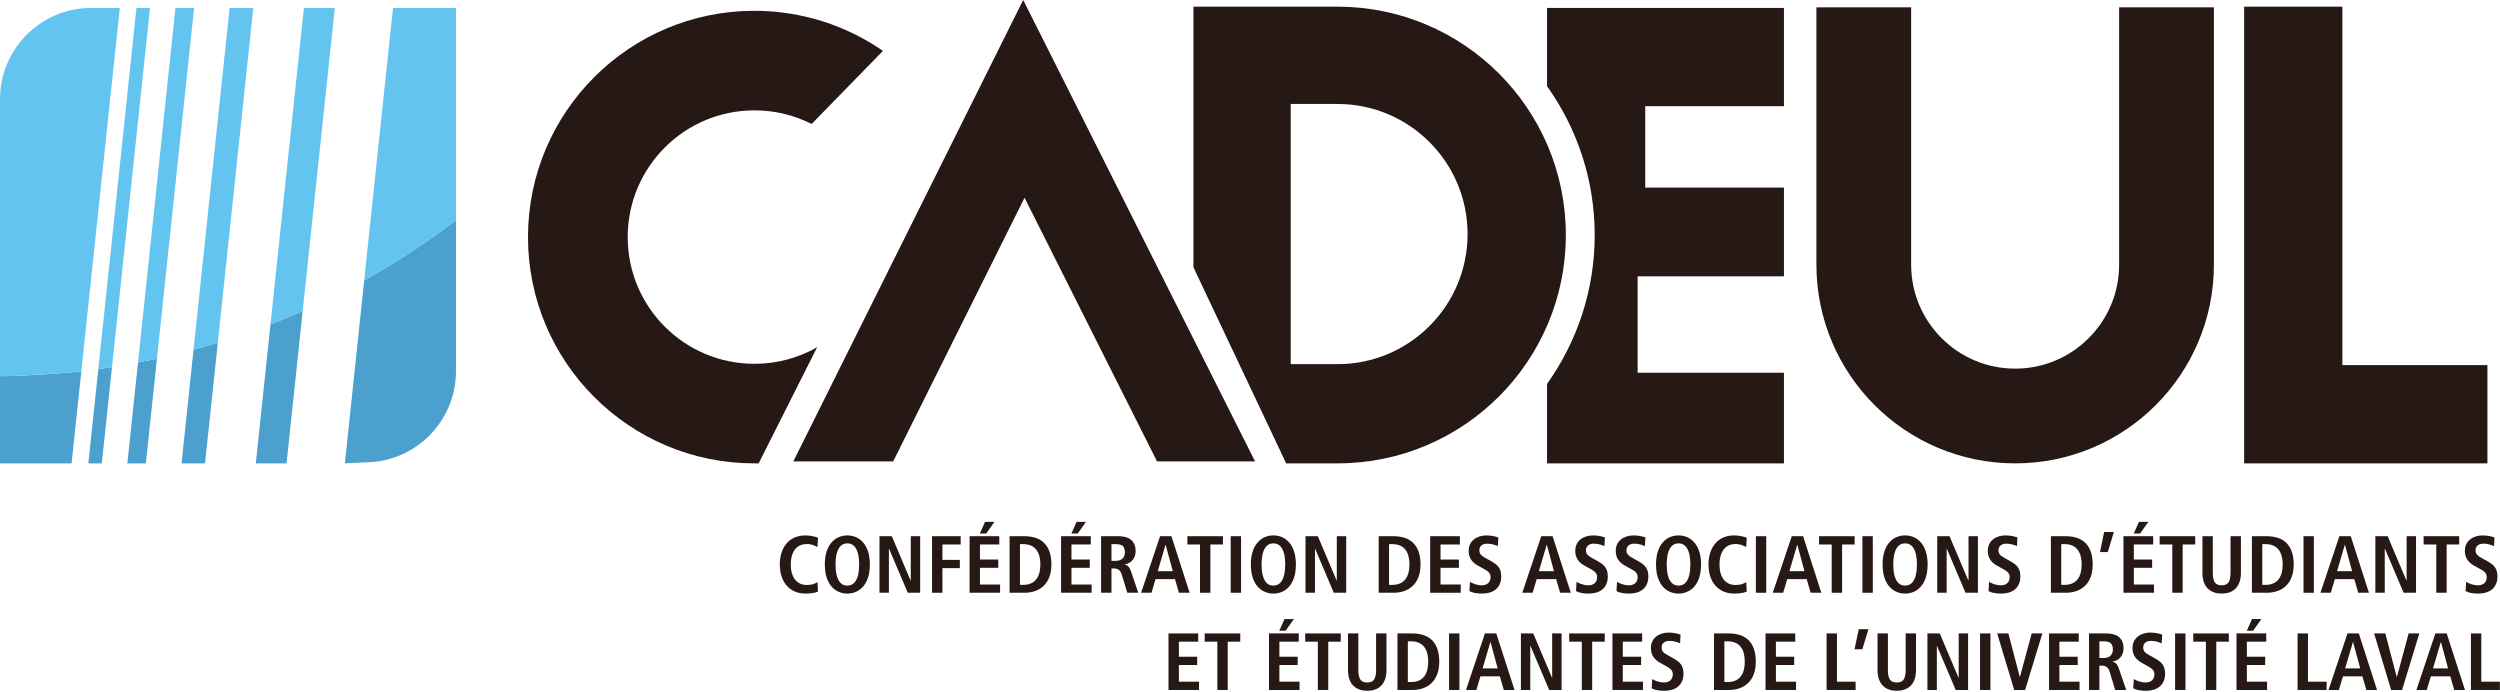 <?xml version="1.0" encoding="UTF-8"?>
<svg xmlns="http://www.w3.org/2000/svg" xmlns:xlink="http://www.w3.org/1999/xlink" width="401pt" height="111pt" viewBox="0 0 401 111" version="1.1">
<g id="surface1">
<path style=" stroke:none;fill-rule:nonzero;fill:rgb(14.902%,9.412%,7.843%);fill-opacity:1;" d="M 286.145 17.039 L 286.145 1.273 L 248.145 1.273 L 248.145 13.82 C 252.949 20.562 255.789 28.805 255.789 37.695 C 255.789 46.594 252.949 54.832 248.145 61.578 L 248.145 74.324 L 286.145 74.324 L 286.145 59.785 L 262.676 59.785 L 262.676 44.328 L 286.145 44.328 L 286.145 30.094 L 263.898 30.094 L 263.898 17.039 L 286.145 17.039 "/>
<path style=" stroke:none;fill-rule:nonzero;fill:rgb(14.902%,9.412%,7.843%);fill-opacity:1;" d="M 375.719 58.562 L 375.719 1.07 L 359.957 1.07 L 359.957 74.324 L 398.984 74.324 L 398.984 58.562 L 375.719 58.562 "/>
<path style=" stroke:none;fill-rule:nonzero;fill:rgb(14.902%,9.412%,7.843%);fill-opacity:1;" d="M 164.121 -0.004 L 127.25 74.012 L 143.266 74.012 L 164.336 31.715 L 185.59 74.012 L 201.312 74.012 L 164.121 -0.004 "/>
<path style=" stroke:none;fill-rule:nonzero;fill:rgb(14.902%,9.412%,7.843%);fill-opacity:1;" d="M 131.211 94.883 C 130.875 95.066 130.066 95.211 129.25 95.211 C 126.496 95.211 125.078 93.195 125.078 90.547 C 125.078 87.895 126.496 85.879 129.195 85.879 C 130.117 85.879 130.875 86.125 131.211 86.254 L 131.121 87.75 C 130.785 87.582 130.25 87.258 129.402 87.258 C 128.027 87.258 126.844 88.191 126.844 90.547 C 126.844 92.895 128.027 93.832 129.402 93.832 C 130.207 93.832 130.742 93.637 131.121 93.363 L 131.211 94.883 "/>
<path style=" stroke:none;fill-rule:nonzero;fill:rgb(14.902%,9.412%,7.843%);fill-opacity:1;" d="M 135.914 93.934 C 136.965 93.934 137.812 93.039 137.812 90.547 C 137.812 88.051 136.965 87.152 135.914 87.152 C 134.863 87.152 134.016 88.051 134.016 90.547 C 134.016 93.039 134.863 93.934 135.914 93.934 Z M 135.914 85.879 C 137.797 85.879 139.527 87.281 139.527 90.547 C 139.527 93.809 137.797 95.211 135.914 95.211 C 134.027 95.211 132.301 93.809 132.301 90.547 C 132.301 87.281 134.027 85.879 135.914 85.879 "/>
<path style=" stroke:none;fill-rule:nonzero;fill:rgb(14.902%,9.412%,7.843%);fill-opacity:1;" d="M 141.07 86.008 L 143.051 86.008 L 146.059 93.129 L 146.086 93.129 L 146.086 86.008 L 147.594 86.008 L 147.594 95.078 L 145.605 95.078 L 142.605 88.012 L 142.578 88.012 L 142.578 95.078 L 141.07 95.078 L 141.07 86.008 "/>
<path style=" stroke:none;fill-rule:nonzero;fill:rgb(14.902%,9.412%,7.843%);fill-opacity:1;" d="M 149.5 86.008 L 154.09 86.008 L 154.09 87.336 L 151.168 87.336 L 151.168 89.805 L 153.957 89.805 L 153.957 91.129 L 151.168 91.129 L 151.168 95.078 L 149.5 95.078 L 149.5 86.008 "/>
<path style=" stroke:none;fill-rule:nonzero;fill:rgb(14.902%,9.412%,7.843%);fill-opacity:1;" d="M 158 83.711 L 159.508 83.711 L 158.184 85.582 L 157.168 85.582 Z M 155.52 86.008 L 160.285 86.008 L 160.285 87.336 L 157.184 87.336 L 157.184 89.75 L 160.121 89.75 L 160.121 91.078 L 157.184 91.078 L 157.184 93.754 L 160.418 93.754 L 160.418 95.078 L 155.52 95.078 L 155.52 86.008 "/>
<path style=" stroke:none;fill-rule:nonzero;fill:rgb(14.902%,9.412%,7.843%);fill-opacity:1;" d="M 163.598 93.809 L 164.156 93.809 C 166.027 93.809 166.875 92.531 166.875 90.547 C 166.875 88.555 166.027 87.281 164.156 87.281 L 163.598 87.281 Z M 161.934 86.008 L 164.301 86.008 C 167.133 86.008 168.645 87.539 168.645 90.547 C 168.645 93.598 166.82 95.078 164.301 95.078 L 161.934 95.078 L 161.934 86.008 "/>
<path style=" stroke:none;fill-rule:nonzero;fill:rgb(14.902%,9.412%,7.843%);fill-opacity:1;" d="M 172.68 83.711 L 174.184 83.711 L 172.863 85.582 L 171.852 85.582 Z M 170.199 86.008 L 174.965 86.008 L 174.965 87.336 L 171.863 87.336 L 171.863 89.75 L 174.801 89.75 L 174.801 91.078 L 171.863 91.078 L 171.863 93.754 L 175.098 93.754 L 175.098 95.078 L 170.199 95.078 L 170.199 86.008 "/>
<path style=" stroke:none;fill-rule:nonzero;fill:rgb(14.902%,9.412%,7.843%);fill-opacity:1;" d="M 178.957 89.961 C 179.84 89.961 180.434 89.508 180.434 88.582 C 180.434 87.539 179.891 87.281 178.957 87.281 L 178.281 87.281 L 178.281 89.961 Z M 176.617 86.008 L 179.449 86.008 C 181.062 86.008 182.156 86.734 182.156 88.402 C 182.156 89.582 181.41 90.375 180.398 90.531 L 180.398 90.57 C 180.738 90.621 181.113 90.777 181.398 91.621 L 182.582 95.078 L 180.816 95.078 L 179.918 92.129 C 179.695 91.41 179.266 91.18 178.656 91.18 L 178.281 91.18 L 178.281 95.078 L 176.617 95.078 L 176.617 86.008 "/>
<path style=" stroke:none;fill-rule:nonzero;fill:rgb(14.902%,9.412%,7.843%);fill-opacity:1;" d="M 188.117 91.621 L 186.973 87.387 L 186.945 87.387 L 185.699 91.621 Z M 188.465 92.895 L 185.348 92.895 L 184.699 95.078 L 183.035 95.078 L 186.074 86.008 L 187.895 86.008 L 190.816 95.078 L 189.102 95.078 L 188.465 92.895 "/>
<path style=" stroke:none;fill-rule:nonzero;fill:rgb(14.902%,9.412%,7.843%);fill-opacity:1;" d="M 192.48 87.336 L 190.457 87.336 L 190.457 86.008 L 196.16 86.008 L 196.16 87.336 L 194.145 87.336 L 194.145 95.078 L 192.48 95.078 L 192.48 87.336 "/>
<path style=" stroke:none;fill-rule:nonzero;fill:rgb(14.902%,9.412%,7.843%);fill-opacity:1;" d="M 197.402 86.008 L 199.066 86.008 L 199.066 95.078 L 197.402 95.078 L 197.402 86.008 "/>
<path style=" stroke:none;fill-rule:nonzero;fill:rgb(14.902%,9.412%,7.843%);fill-opacity:1;" d="M 204.254 93.934 C 205.305 93.934 206.152 93.039 206.152 90.547 C 206.152 88.051 205.305 87.152 204.254 87.152 C 203.199 87.152 202.355 88.051 202.355 90.547 C 202.355 93.039 203.199 93.934 204.254 93.934 Z M 204.254 85.879 C 206.137 85.879 207.863 87.281 207.863 90.547 C 207.863 93.809 206.137 95.211 204.254 95.211 C 202.367 95.211 200.637 93.809 200.637 90.547 C 200.637 87.281 202.367 85.879 204.254 85.879 "/>
<path style=" stroke:none;fill-rule:nonzero;fill:rgb(14.902%,9.412%,7.843%);fill-opacity:1;" d="M 209.406 86.008 L 211.383 86.008 L 214.398 93.129 L 214.422 93.129 L 214.422 86.008 L 215.934 86.008 L 215.934 95.078 L 213.941 95.078 L 210.941 88.012 L 210.918 88.012 L 210.918 95.078 L 209.406 95.078 L 209.406 86.008 "/>
<path style=" stroke:none;fill-rule:nonzero;fill:rgb(14.902%,9.412%,7.843%);fill-opacity:1;" d="M 222.805 93.809 L 223.359 93.809 C 225.234 93.809 226.078 92.531 226.078 90.547 C 226.078 88.555 225.234 87.281 223.359 87.281 L 222.805 87.281 Z M 221.141 86.008 L 223.504 86.008 C 226.336 86.008 227.852 87.539 227.852 90.547 C 227.852 93.598 226.023 95.078 223.504 95.078 L 221.141 95.078 L 221.141 86.008 "/>
<path style=" stroke:none;fill-rule:nonzero;fill:rgb(14.902%,9.412%,7.843%);fill-opacity:1;" d="M 229.402 86.008 L 234.168 86.008 L 234.168 87.336 L 231.062 87.336 L 231.062 89.75 L 234.004 89.75 L 234.004 91.078 L 231.062 91.078 L 231.062 93.754 L 234.301 93.754 L 234.301 95.078 L 229.402 95.078 L 229.402 86.008 "/>
<path style=" stroke:none;fill-rule:nonzero;fill:rgb(14.902%,9.412%,7.843%);fill-opacity:1;" d="M 235.781 93.324 C 236.105 93.531 236.82 93.883 237.707 93.883 C 238.434 93.883 239.086 93.48 239.086 92.57 C 239.086 91.922 238.707 91.633 237.902 91.195 L 237.059 90.73 C 236.16 90.234 235.574 89.52 235.574 88.352 C 235.574 86.723 236.914 85.879 238.434 85.879 C 239.395 85.879 240.066 86.125 240.332 86.203 L 240.254 87.594 C 239.848 87.438 239.316 87.203 238.551 87.203 C 237.719 87.203 237.289 87.648 237.289 88.27 C 237.289 88.945 237.746 89.203 238.25 89.492 L 239.227 90.039 C 240.289 90.633 240.797 91.207 240.797 92.48 C 240.797 94.324 239.484 95.211 237.754 95.211 C 236.848 95.211 236.145 95.078 235.691 94.805 L 235.781 93.324 "/>
<path style=" stroke:none;fill-rule:nonzero;fill:rgb(14.902%,9.412%,7.843%);fill-opacity:1;" d="M 249.254 91.621 L 248.113 87.387 L 248.09 87.387 L 246.836 91.621 Z M 249.605 92.895 L 246.488 92.895 L 245.836 95.078 L 244.176 95.078 L 247.215 86.008 L 249.035 86.008 L 251.957 95.078 L 250.246 95.078 L 249.605 92.895 "/>
<path style=" stroke:none;fill-rule:nonzero;fill:rgb(14.902%,9.412%,7.843%);fill-opacity:1;" d="M 252.879 93.324 C 253.203 93.531 253.918 93.883 254.805 93.883 C 255.527 93.883 256.18 93.48 256.18 92.57 C 256.18 91.922 255.801 91.633 255 91.195 L 254.152 90.73 C 253.258 90.234 252.672 89.52 252.672 88.352 C 252.672 86.723 254.012 85.879 255.527 85.879 C 256.492 85.879 257.168 86.125 257.426 86.203 L 257.348 87.594 C 256.945 87.438 256.418 87.203 255.648 87.203 C 254.816 87.203 254.387 87.648 254.387 88.27 C 254.387 88.945 254.84 89.203 255.348 89.492 L 256.324 90.039 C 257.387 90.633 257.891 91.207 257.891 92.48 C 257.891 94.324 256.586 95.211 254.855 95.211 C 253.945 95.211 253.242 95.078 252.789 94.805 L 252.879 93.324 "/>
<path style=" stroke:none;fill-rule:nonzero;fill:rgb(14.902%,9.412%,7.843%);fill-opacity:1;" d="M 259.375 93.324 C 259.699 93.531 260.414 93.883 261.301 93.883 C 262.027 93.883 262.676 93.48 262.676 92.57 C 262.676 91.922 262.297 91.633 261.492 91.195 L 260.648 90.73 C 259.754 90.234 259.164 89.52 259.164 88.352 C 259.164 86.723 260.508 85.879 262.027 85.879 C 262.992 85.879 263.664 86.125 263.926 86.203 L 263.844 87.594 C 263.441 87.438 262.91 87.203 262.145 87.203 C 261.312 87.203 260.883 87.648 260.883 88.27 C 260.883 88.945 261.34 89.203 261.848 89.492 L 262.82 90.039 C 263.883 90.633 264.395 91.207 264.395 92.48 C 264.395 94.324 263.078 95.211 261.348 95.211 C 260.441 95.211 259.738 95.078 259.281 94.805 L 259.375 93.324 "/>
<path style=" stroke:none;fill-rule:nonzero;fill:rgb(14.902%,9.412%,7.843%);fill-opacity:1;" d="M 269.238 93.934 C 270.293 93.934 271.133 93.039 271.133 90.547 C 271.133 88.051 270.293 87.152 269.238 87.152 C 268.184 87.152 267.34 88.051 267.34 90.547 C 267.34 93.039 268.184 93.934 269.238 93.934 Z M 269.238 85.879 C 271.121 85.879 272.852 87.281 272.852 90.547 C 272.852 93.809 271.121 95.211 269.238 95.211 C 267.352 95.211 265.625 93.809 265.625 90.547 C 265.625 87.281 267.352 85.879 269.238 85.879 "/>
<path style=" stroke:none;fill-rule:nonzero;fill:rgb(14.902%,9.412%,7.843%);fill-opacity:1;" d="M 280.18 94.883 C 279.84 95.066 279.035 95.211 278.215 95.211 C 275.461 95.211 274.043 93.195 274.043 90.547 C 274.043 87.895 275.461 85.879 278.16 85.879 C 279.086 85.879 279.84 86.125 280.18 86.254 L 280.09 87.75 C 279.746 87.582 279.211 87.258 278.371 87.258 C 276.992 87.258 275.809 88.191 275.809 90.547 C 275.809 92.895 276.992 93.832 278.371 93.832 C 279.176 93.832 279.707 93.637 280.09 93.363 L 280.18 94.883 "/>
<path style=" stroke:none;fill-rule:nonzero;fill:rgb(14.902%,9.412%,7.843%);fill-opacity:1;" d="M 281.645 86.008 L 283.305 86.008 L 283.305 95.078 L 281.645 95.078 L 281.645 86.008 "/>
<path style=" stroke:none;fill-rule:nonzero;fill:rgb(14.902%,9.412%,7.843%);fill-opacity:1;" d="M 289.438 91.621 L 288.293 87.387 L 288.27 87.387 L 287.02 91.621 Z M 289.793 92.895 L 286.672 92.895 L 286.02 95.078 L 284.355 95.078 L 287.398 86.008 L 289.219 86.008 L 292.141 95.078 L 290.43 95.078 L 289.793 92.895 "/>
<path style=" stroke:none;fill-rule:nonzero;fill:rgb(14.902%,9.412%,7.843%);fill-opacity:1;" d="M 293.805 87.336 L 291.777 87.336 L 291.777 86.008 L 297.484 86.008 L 297.484 87.336 L 295.469 87.336 L 295.469 95.078 L 293.805 95.078 L 293.805 87.336 "/>
<path style=" stroke:none;fill-rule:nonzero;fill:rgb(14.902%,9.412%,7.843%);fill-opacity:1;" d="M 298.73 86.008 L 300.395 86.008 L 300.395 95.078 L 298.73 95.078 L 298.73 86.008 "/>
<path style=" stroke:none;fill-rule:nonzero;fill:rgb(14.902%,9.412%,7.843%);fill-opacity:1;" d="M 305.578 93.934 C 306.633 93.934 307.477 93.039 307.477 90.547 C 307.477 88.051 306.633 87.152 305.578 87.152 C 304.523 87.152 303.68 88.051 303.68 90.547 C 303.68 93.039 304.523 93.934 305.578 93.934 Z M 305.578 85.879 C 307.465 85.879 309.191 87.281 309.191 90.547 C 309.191 93.809 307.465 95.211 305.578 95.211 C 303.691 95.211 301.965 93.809 301.965 90.547 C 301.965 87.281 303.691 85.879 305.578 85.879 "/>
<path style=" stroke:none;fill-rule:nonzero;fill:rgb(14.902%,9.412%,7.843%);fill-opacity:1;" d="M 310.734 86.008 L 312.707 86.008 L 315.727 93.129 L 315.75 93.129 L 315.75 86.008 L 317.258 86.008 L 317.258 95.078 L 315.27 95.078 L 312.266 88.012 L 312.242 88.012 L 312.242 95.078 L 310.734 95.078 L 310.734 86.008 "/>
<path style=" stroke:none;fill-rule:nonzero;fill:rgb(14.902%,9.412%,7.843%);fill-opacity:1;" d="M 319.047 93.324 C 319.375 93.531 320.09 93.883 320.973 93.883 C 321.699 93.883 322.352 93.48 322.352 92.57 C 322.352 91.922 321.973 91.633 321.164 91.195 L 320.324 90.73 C 319.426 90.234 318.84 89.52 318.84 88.352 C 318.84 86.723 320.18 85.879 321.699 85.879 C 322.66 85.879 323.336 86.125 323.598 86.203 L 323.52 87.594 C 323.117 87.438 322.582 87.203 321.816 87.203 C 320.984 87.203 320.559 87.648 320.559 88.27 C 320.559 88.945 321.012 89.203 321.516 89.492 L 322.492 90.039 C 323.559 90.633 324.066 91.207 324.066 92.48 C 324.066 94.324 322.75 95.211 321.023 95.211 C 320.113 95.211 319.414 95.078 318.957 94.805 L 319.047 93.324 "/>
<path style=" stroke:none;fill-rule:nonzero;fill:rgb(14.902%,9.412%,7.843%);fill-opacity:1;" d="M 330.625 93.809 L 331.184 93.809 C 333.055 93.809 333.898 92.531 333.898 90.547 C 333.898 88.555 333.055 87.281 331.184 87.281 L 330.625 87.281 Z M 328.961 86.008 L 331.324 86.008 C 334.16 86.008 335.668 87.539 335.668 90.547 C 335.668 93.598 333.848 95.078 331.324 95.078 L 328.961 95.078 L 328.961 86.008 "/>
<path style=" stroke:none;fill-rule:nonzero;fill:rgb(14.902%,9.412%,7.843%);fill-opacity:1;" d="M 339.066 85.332 L 338.086 88.555 L 336.836 88.555 L 337.508 85.332 L 339.066 85.332 "/>
<path style=" stroke:none;fill-rule:nonzero;fill:rgb(14.902%,9.412%,7.843%);fill-opacity:1;" d="M 343.086 83.711 L 344.59 83.711 L 343.266 85.582 L 342.25 85.582 Z M 340.602 86.008 L 345.371 86.008 L 345.371 87.336 L 342.266 87.336 L 342.266 89.75 L 345.203 89.75 L 345.203 91.078 L 342.266 91.078 L 342.266 93.754 L 345.5 93.754 L 345.5 95.078 L 340.602 95.078 L 340.602 86.008 "/>
<path style=" stroke:none;fill-rule:nonzero;fill:rgb(14.902%,9.412%,7.843%);fill-opacity:1;" d="M 348.434 87.336 L 346.41 87.336 L 346.41 86.008 L 352.113 86.008 L 352.113 87.336 L 350.098 87.336 L 350.098 95.078 L 348.434 95.078 L 348.434 87.336 "/>
<path style=" stroke:none;fill-rule:nonzero;fill:rgb(14.902%,9.412%,7.843%);fill-opacity:1;" d="M 354.934 86.008 L 354.934 91.883 C 354.934 93.391 355.387 93.883 356.359 93.883 C 357.312 93.883 357.777 93.391 357.777 91.883 L 357.777 86.008 L 359.445 86.008 L 359.445 91.883 C 359.445 94.273 358.066 95.211 356.359 95.211 C 354.645 95.211 353.27 94.273 353.27 91.883 L 353.27 86.008 L 354.934 86.008 "/>
<path style=" stroke:none;fill-rule:nonzero;fill:rgb(14.902%,9.412%,7.843%);fill-opacity:1;" d="M 362.871 93.809 L 363.426 93.809 C 365.301 93.809 366.145 92.531 366.145 90.547 C 366.145 88.555 365.301 87.281 363.426 87.281 L 362.871 87.281 Z M 361.207 86.008 L 363.574 86.008 C 366.402 86.008 367.914 87.539 367.914 90.547 C 367.914 93.598 366.094 95.078 363.574 95.078 L 361.207 95.078 L 361.207 86.008 "/>
<path style=" stroke:none;fill-rule:nonzero;fill:rgb(14.902%,9.412%,7.843%);fill-opacity:1;" d="M 369.484 86.008 L 371.145 86.008 L 371.145 95.078 L 369.484 95.078 L 369.484 86.008 "/>
<path style=" stroke:none;fill-rule:nonzero;fill:rgb(14.902%,9.412%,7.843%);fill-opacity:1;" d="M 377.281 91.621 L 376.133 87.387 L 376.109 87.387 L 374.859 91.621 Z M 377.633 92.895 L 374.512 92.895 L 373.859 95.078 L 372.199 95.078 L 375.238 86.008 L 377.059 86.008 L 379.98 95.078 L 378.266 95.078 L 377.633 92.895 "/>
<path style=" stroke:none;fill-rule:nonzero;fill:rgb(14.902%,9.412%,7.843%);fill-opacity:1;" d="M 381.008 86.008 L 382.98 86.008 L 385.996 93.129 L 386.023 93.129 L 386.023 86.008 L 387.531 86.008 L 387.531 95.078 L 385.543 95.078 L 382.539 88.012 L 382.512 88.012 L 382.512 95.078 L 381.008 95.078 L 381.008 86.008 "/>
<path style=" stroke:none;fill-rule:nonzero;fill:rgb(14.902%,9.412%,7.843%);fill-opacity:1;" d="M 390.777 87.336 L 388.75 87.336 L 388.75 86.008 L 394.457 86.008 L 394.457 87.336 L 392.441 87.336 L 392.441 95.078 L 390.777 95.078 L 390.777 87.336 "/>
<path style=" stroke:none;fill-rule:nonzero;fill:rgb(14.902%,9.412%,7.843%);fill-opacity:1;" d="M 395.566 93.324 C 395.895 93.531 396.609 93.883 397.496 93.883 C 398.223 93.883 398.871 93.48 398.871 92.57 C 398.871 91.922 398.496 91.633 397.688 91.195 L 396.844 90.73 C 395.949 90.234 395.363 89.52 395.363 88.352 C 395.363 86.723 396.699 85.879 398.223 85.879 C 399.184 85.879 399.859 86.125 400.117 86.203 L 400.043 87.594 C 399.637 87.438 399.105 87.203 398.34 87.203 C 397.508 87.203 397.078 87.648 397.078 88.27 C 397.078 88.945 397.535 89.203 398.039 89.492 L 399.012 90.039 C 400.082 90.633 400.59 91.207 400.59 92.48 C 400.59 94.324 399.277 95.211 397.547 95.211 C 396.637 95.211 395.934 95.078 395.48 94.805 L 395.566 93.324 "/>
<path style=" stroke:none;fill-rule:nonzero;fill:rgb(14.902%,9.412%,7.843%);fill-opacity:1;" d="M 187.426 101.602 L 192.195 101.602 L 192.195 102.926 L 189.09 102.926 L 189.09 105.34 L 192.027 105.34 L 192.027 106.668 L 189.09 106.668 L 189.09 109.344 L 192.324 109.344 L 192.324 110.672 L 187.426 110.672 L 187.426 101.602 "/>
<path style=" stroke:none;fill-rule:nonzero;fill:rgb(14.902%,9.412%,7.843%);fill-opacity:1;" d="M 195.262 102.926 L 193.23 102.926 L 193.23 101.602 L 198.938 101.602 L 198.938 102.926 L 196.926 102.926 L 196.926 110.672 L 195.262 110.672 L 195.262 102.926 "/>
<path style=" stroke:none;fill-rule:nonzero;fill:rgb(14.902%,9.412%,7.843%);fill-opacity:1;" d="M 206.035 99.297 L 207.535 99.297 L 206.211 101.168 L 205.199 101.168 Z M 203.547 101.602 L 208.316 101.602 L 208.316 102.926 L 205.215 102.926 L 205.215 105.34 L 208.148 105.34 L 208.148 106.668 L 205.215 106.668 L 205.215 109.344 L 208.449 109.344 L 208.449 110.672 L 203.547 110.672 L 203.547 101.602 "/>
<path style=" stroke:none;fill-rule:nonzero;fill:rgb(14.902%,9.412%,7.843%);fill-opacity:1;" d="M 211.383 102.926 L 209.355 102.926 L 209.355 101.602 L 215.059 101.602 L 215.059 102.926 L 213.051 102.926 L 213.051 110.672 L 211.383 110.672 L 211.383 102.926 "/>
<path style=" stroke:none;fill-rule:nonzero;fill:rgb(14.902%,9.412%,7.843%);fill-opacity:1;" d="M 217.879 101.602 L 217.879 107.473 C 217.879 108.98 218.332 109.473 219.309 109.473 C 220.258 109.473 220.727 108.98 220.727 107.473 L 220.727 101.602 L 222.391 101.602 L 222.391 107.473 C 222.391 109.863 221.012 110.801 219.309 110.801 C 217.594 110.801 216.219 109.863 216.219 107.473 L 216.219 101.602 L 217.879 101.602 "/>
<path style=" stroke:none;fill-rule:nonzero;fill:rgb(14.902%,9.412%,7.843%);fill-opacity:1;" d="M 225.816 109.395 L 226.375 109.395 C 228.25 109.395 229.09 108.121 229.09 106.137 C 229.09 104.145 228.25 102.871 226.375 102.871 L 225.816 102.871 Z M 224.152 101.602 L 226.52 101.602 C 229.352 101.602 230.859 103.133 230.859 106.137 C 230.859 109.191 229.043 110.672 226.52 110.672 L 224.152 110.672 L 224.152 101.602 "/>
<path style=" stroke:none;fill-rule:nonzero;fill:rgb(14.902%,9.412%,7.843%);fill-opacity:1;" d="M 232.43 101.602 L 234.094 101.602 L 234.094 110.672 L 232.43 110.672 L 232.43 101.602 "/>
<path style=" stroke:none;fill-rule:nonzero;fill:rgb(14.902%,9.412%,7.843%);fill-opacity:1;" d="M 240.227 107.215 L 239.086 102.98 L 239.059 102.98 L 237.809 107.215 Z M 240.578 108.488 L 237.457 108.488 L 236.809 110.672 L 235.145 110.672 L 238.184 101.602 L 240.004 101.602 L 242.93 110.672 L 241.215 110.672 L 240.578 108.488 "/>
<path style=" stroke:none;fill-rule:nonzero;fill:rgb(14.902%,9.412%,7.843%);fill-opacity:1;" d="M 243.953 101.602 L 245.93 101.602 L 248.945 108.719 L 248.969 108.719 L 248.969 101.602 L 250.48 101.602 L 250.48 110.672 L 248.488 110.672 L 245.488 103.602 L 245.457 103.602 L 245.457 110.672 L 243.953 110.672 L 243.953 101.602 "/>
<path style=" stroke:none;fill-rule:nonzero;fill:rgb(14.902%,9.412%,7.843%);fill-opacity:1;" d="M 253.723 102.926 L 251.699 102.926 L 251.699 101.602 L 257.402 101.602 L 257.402 102.926 L 255.387 102.926 L 255.387 110.672 L 253.723 110.672 L 253.723 102.926 "/>
<path style=" stroke:none;fill-rule:nonzero;fill:rgb(14.902%,9.412%,7.843%);fill-opacity:1;" d="M 258.637 101.602 L 263.402 101.602 L 263.402 102.926 L 260.297 102.926 L 260.297 105.34 L 263.234 105.34 L 263.234 106.668 L 260.297 106.668 L 260.297 109.344 L 263.535 109.344 L 263.535 110.672 L 258.637 110.672 L 258.637 101.602 "/>
<path style=" stroke:none;fill-rule:nonzero;fill:rgb(14.902%,9.412%,7.843%);fill-opacity:1;" d="M 265.012 108.914 C 265.34 109.125 266.055 109.473 266.941 109.473 C 267.664 109.473 268.316 109.07 268.316 108.16 C 268.316 107.512 267.934 107.227 267.133 106.785 L 266.293 106.316 C 265.391 105.82 264.805 105.105 264.805 103.938 C 264.805 102.312 266.145 101.465 267.664 101.465 C 268.625 101.465 269.301 101.715 269.562 101.793 L 269.484 103.184 C 269.086 103.031 268.547 102.797 267.785 102.797 C 266.953 102.797 266.523 103.234 266.523 103.859 C 266.523 104.535 266.973 104.797 267.48 105.078 L 268.457 105.629 C 269.523 106.227 270.031 106.797 270.031 108.07 C 270.031 109.914 268.719 110.801 266.988 110.801 C 266.078 110.801 265.379 110.672 264.926 110.395 L 265.012 108.914 "/>
<path style=" stroke:none;fill-rule:nonzero;fill:rgb(14.902%,9.412%,7.843%);fill-opacity:1;" d="M 276.59 109.395 L 277.148 109.395 C 279.02 109.395 279.863 108.121 279.863 106.137 C 279.863 104.145 279.02 102.871 277.148 102.871 L 276.59 102.871 Z M 274.926 101.602 L 277.293 101.602 C 280.125 101.602 281.633 103.133 281.633 106.137 C 281.633 109.191 279.812 110.672 277.293 110.672 L 274.926 110.672 L 274.926 101.602 "/>
<path style=" stroke:none;fill-rule:nonzero;fill:rgb(14.902%,9.412%,7.843%);fill-opacity:1;" d="M 283.191 101.602 L 287.957 101.602 L 287.957 102.926 L 284.855 102.926 L 284.855 105.34 L 287.789 105.34 L 287.789 106.668 L 284.855 106.668 L 284.855 109.344 L 288.09 109.344 L 288.09 110.672 L 283.191 110.672 L 283.191 101.602 "/>
<path style=" stroke:none;fill-rule:nonzero;fill:rgb(14.902%,9.412%,7.843%);fill-opacity:1;" d="M 292.984 101.602 L 294.648 101.602 L 294.648 109.344 L 297.637 109.344 L 297.637 110.672 L 292.984 110.672 L 292.984 101.602 "/>
<path style=" stroke:none;fill-rule:nonzero;fill:rgb(14.902%,9.412%,7.843%);fill-opacity:1;" d="M 299.703 100.922 L 298.715 104.145 L 297.465 104.145 L 298.145 100.922 L 299.703 100.922 "/>
<path style=" stroke:none;fill-rule:nonzero;fill:rgb(14.902%,9.412%,7.843%);fill-opacity:1;" d="M 302.82 101.602 L 302.82 107.473 C 302.82 108.98 303.273 109.473 304.25 109.473 C 305.199 109.473 305.668 108.98 305.668 107.473 L 305.668 101.602 L 307.328 101.602 L 307.328 107.473 C 307.328 109.863 305.953 110.801 304.25 110.801 C 302.535 110.801 301.156 109.863 301.156 107.473 L 301.156 101.602 L 302.82 101.602 "/>
<path style=" stroke:none;fill-rule:nonzero;fill:rgb(14.902%,9.412%,7.843%);fill-opacity:1;" d="M 309.16 101.602 L 311.137 101.602 L 314.152 108.719 L 314.176 108.719 L 314.176 101.602 L 315.684 101.602 L 315.684 110.672 L 313.695 110.672 L 310.695 103.602 L 310.668 103.602 L 310.668 110.672 L 309.16 110.672 L 309.16 101.602 "/>
<path style=" stroke:none;fill-rule:nonzero;fill:rgb(14.902%,9.412%,7.843%);fill-opacity:1;" d="M 317.602 101.602 L 319.266 101.602 L 319.266 110.672 L 317.602 110.672 L 317.602 101.602 "/>
<path style=" stroke:none;fill-rule:nonzero;fill:rgb(14.902%,9.412%,7.843%);fill-opacity:1;" d="M 320.348 101.602 L 322.141 101.602 L 323.973 108.59 L 323.996 108.59 L 325.883 101.602 L 327.594 101.602 L 324.828 110.672 L 323.078 110.672 L 320.348 101.602 "/>
<path style=" stroke:none;fill-rule:nonzero;fill:rgb(14.902%,9.412%,7.843%);fill-opacity:1;" d="M 328.664 101.602 L 333.43 101.602 L 333.43 102.926 L 330.324 102.926 L 330.324 105.34 L 333.262 105.34 L 333.262 106.668 L 330.324 106.668 L 330.324 109.344 L 333.559 109.344 L 333.559 110.672 L 328.664 110.672 L 328.664 101.602 "/>
<path style=" stroke:none;fill-rule:nonzero;fill:rgb(14.902%,9.412%,7.843%);fill-opacity:1;" d="M 337.418 105.547 C 338.301 105.547 338.902 105.094 338.902 104.172 C 338.902 103.133 338.355 102.871 337.418 102.871 L 336.742 102.871 L 336.742 105.547 Z M 335.078 101.602 L 337.914 101.602 C 339.527 101.602 340.613 102.328 340.613 103.992 C 340.613 105.172 339.875 105.965 338.859 106.117 L 338.859 106.16 C 339.199 106.211 339.574 106.367 339.859 107.215 L 341.047 110.672 L 339.277 110.672 L 338.379 107.719 C 338.16 107.004 337.73 106.77 337.121 106.77 L 336.742 106.77 L 336.742 110.672 L 335.078 110.672 L 335.078 101.602 "/>
<path style=" stroke:none;fill-rule:nonzero;fill:rgb(14.902%,9.412%,7.843%);fill-opacity:1;" d="M 342.266 108.914 C 342.59 109.125 343.305 109.473 344.188 109.473 C 344.914 109.473 345.566 109.07 345.566 108.16 C 345.566 107.512 345.188 107.227 344.383 106.785 L 343.539 106.316 C 342.641 105.82 342.055 105.105 342.055 103.938 C 342.055 102.312 343.395 101.465 344.914 101.465 C 345.875 101.465 346.555 101.715 346.812 101.793 L 346.73 103.184 C 346.332 103.031 345.801 102.797 345.031 102.797 C 344.203 102.797 343.77 103.234 343.77 103.859 C 343.77 104.535 344.223 104.797 344.73 105.078 L 345.707 105.629 C 346.773 106.227 347.281 106.797 347.281 108.07 C 347.281 109.914 345.969 110.801 344.234 110.801 C 343.328 110.801 342.629 110.672 342.172 110.395 L 342.266 108.914 "/>
<path style=" stroke:none;fill-rule:nonzero;fill:rgb(14.902%,9.412%,7.843%);fill-opacity:1;" d="M 348.887 101.602 L 350.551 101.602 L 350.551 110.672 L 348.887 110.672 L 348.887 101.602 "/>
<path style=" stroke:none;fill-rule:nonzero;fill:rgb(14.902%,9.412%,7.843%);fill-opacity:1;" d="M 353.828 102.926 L 351.801 102.926 L 351.801 101.602 L 357.504 101.602 L 357.504 102.926 L 355.492 102.926 L 355.492 110.672 L 353.828 110.672 L 353.828 102.926 "/>
<path style=" stroke:none;fill-rule:nonzero;fill:rgb(14.902%,9.412%,7.843%);fill-opacity:1;" d="M 361.219 99.297 L 362.727 99.297 L 361.402 101.168 L 360.391 101.168 Z M 358.734 101.602 L 363.508 101.602 L 363.508 102.926 L 360.398 102.926 L 360.398 105.34 L 363.336 105.34 L 363.336 106.668 L 360.398 106.668 L 360.398 109.344 L 363.637 109.344 L 363.637 110.672 L 358.734 110.672 L 358.734 101.602 "/>
<path style=" stroke:none;fill-rule:nonzero;fill:rgb(14.902%,9.412%,7.843%);fill-opacity:1;" d="M 368.531 101.602 L 370.199 101.602 L 370.199 109.344 L 373.188 109.344 L 373.188 110.672 L 368.531 110.672 L 368.531 101.602 "/>
<path style=" stroke:none;fill-rule:nonzero;fill:rgb(14.902%,9.412%,7.843%);fill-opacity:1;" d="M 378.582 107.215 L 377.434 102.98 L 377.41 102.98 L 376.16 107.215 Z M 378.93 108.488 L 375.809 108.488 L 375.16 110.672 L 373.492 110.672 L 376.539 101.602 L 378.355 101.602 L 381.277 110.672 L 379.562 110.672 L 378.93 108.488 "/>
<path style=" stroke:none;fill-rule:nonzero;fill:rgb(14.902%,9.412%,7.843%);fill-opacity:1;" d="M 380.809 101.602 L 382.605 101.602 L 384.438 108.59 L 384.461 108.59 L 386.348 101.602 L 388.062 101.602 L 385.293 110.672 L 383.539 110.672 L 380.809 101.602 "/>
<path style=" stroke:none;fill-rule:nonzero;fill:rgb(14.902%,9.412%,7.843%);fill-opacity:1;" d="M 392.672 107.215 L 391.531 102.98 L 391.504 102.98 L 390.254 107.215 Z M 393.027 108.488 L 389.906 108.488 L 389.254 110.672 L 387.59 110.672 L 390.633 101.602 L 392.453 101.602 L 395.379 110.672 L 393.66 110.672 L 393.027 108.488 "/>
<path style=" stroke:none;fill-rule:nonzero;fill:rgb(14.902%,9.412%,7.843%);fill-opacity:1;" d="M 396.336 101.602 L 398 101.602 L 398 109.344 L 400.984 109.344 L 400.984 110.672 L 396.336 110.672 L 396.336 101.602 "/>
<path style=" stroke:none;fill-rule:nonzero;fill:rgb(29.804%,62.745%,80.392%);fill-opacity:1;" d="M 58.418 44.957 L 55.316 74.324 L 58.496 74.168 C 66.586 74.168 73.141 67.613 73.141 59.527 L 73.141 35.316 C 68.484 38.867 63.566 42.094 58.418 44.957 "/>
<path style=" stroke:none;fill-rule:nonzero;fill:rgb(29.804%,62.745%,80.392%);fill-opacity:1;" d="M 29.117 74.324 L 32.887 74.324 L 34.938 54.977 C 33.648 55.371 32.348 55.742 31.043 56.094 L 29.117 74.324 "/>
<path style=" stroke:none;fill-rule:nonzero;fill:rgb(29.804%,62.745%,80.392%);fill-opacity:1;" d="M 41.031 74.324 L 45.961 74.324 L 48.551 49.879 C 46.848 50.633 45.129 51.355 43.383 52.035 L 41.031 74.324 "/>
<path style=" stroke:none;fill-rule:nonzero;fill:rgb(29.804%,62.745%,80.392%);fill-opacity:1;" d="M 20.426 74.324 L 23.395 74.324 L 25.176 57.527 C 24.168 57.746 23.152 57.957 22.137 58.152 L 20.426 74.324 "/>
<path style=" stroke:none;fill-rule:nonzero;fill:rgb(29.804%,62.745%,80.392%);fill-opacity:1;" d="M 14.168 74.324 L 16.328 74.324 L 17.965 58.883 C 17.234 58.996 16.5 59.098 15.77 59.203 L 14.168 74.324 "/>
<path style=" stroke:none;fill-rule:nonzero;fill:rgb(38.431%,76.863%,93.725%);fill-opacity:1;" d="M 63.035 1.273 L 58.418 44.957 C 63.566 42.094 68.484 38.867 73.141 35.316 L 73.141 1.273 L 63.035 1.273 "/>
<path style=" stroke:none;fill-rule:nonzero;fill:rgb(38.431%,76.863%,93.725%);fill-opacity:1;" d="M 36.832 1.273 L 31.043 56.094 C 32.348 55.742 33.648 55.371 34.938 54.977 L 40.629 1.273 L 36.832 1.273 "/>
<path style=" stroke:none;fill-rule:nonzero;fill:rgb(38.431%,76.863%,93.725%);fill-opacity:1;" d="M 48.746 1.273 L 43.383 52.035 C 45.129 51.355 46.848 50.633 48.551 49.879 L 53.703 1.273 L 48.746 1.273 "/>
<path style=" stroke:none;fill-rule:nonzero;fill:rgb(38.431%,76.863%,93.725%);fill-opacity:1;" d="M 28.145 1.273 L 22.137 58.152 C 23.152 57.957 24.168 57.746 25.176 57.527 L 31.133 1.273 L 28.145 1.273 "/>
<path style=" stroke:none;fill-rule:nonzero;fill:rgb(38.431%,76.863%,93.725%);fill-opacity:1;" d="M 21.887 1.273 L 15.77 59.203 C 16.5 59.098 17.234 58.996 17.965 58.883 L 24.062 1.273 L 21.887 1.273 "/>
<path style=" stroke:none;fill-rule:nonzero;fill:rgb(29.804%,62.745%,80.392%);fill-opacity:1;" d="M 0 74.324 L 11.48 74.324 L 13.047 59.543 C 11.656 59.773 3.719 60.34 0 60.34 L 0 74.324 "/>
<path style=" stroke:none;fill-rule:nonzero;fill:rgb(14.902%,9.412%,7.843%);fill-opacity:1;" d="M 100.684 38.031 C 100.684 26.801 109.785 17.703 121.012 17.703 C 124.312 17.699 127.43 18.488 130.188 19.883 L 141.625 8.164 C 135.762 4.109 128.652 1.734 120.988 1.734 C 100.945 1.734 84.691 17.984 84.691 38.031 C 84.691 58.074 100.945 74.324 120.988 74.324 C 121.223 74.324 121.457 74.328 121.688 74.324 L 131.07 55.695 C 128.105 57.391 124.672 58.355 121.012 58.355 C 109.785 58.355 100.684 49.258 100.684 38.031 "/>
<path style=" stroke:none;fill-rule:nonzero;fill:rgb(14.902%,9.412%,7.843%);fill-opacity:1;" d="M 214.531 58.41 L 207.031 58.41 L 207.031 16.676 L 214.531 16.676 C 226.055 16.676 235.398 26.02 235.398 37.543 C 235.398 49.07 226.055 58.41 214.531 58.41 Z M 214.531 1.07 L 191.426 1.07 L 191.426 42.867 L 206.301 74.324 L 214.531 74.324 C 234.762 74.324 251.16 57.926 251.16 37.695 C 251.16 17.469 234.762 1.07 214.531 1.07 "/>
<path style=" stroke:none;fill-rule:nonzero;fill:rgb(14.902%,9.412%,7.843%);fill-opacity:1;" d="M 339.91 1.172 L 339.91 42.445 C 339.91 51.66 332.445 59.129 323.23 59.129 C 314.02 59.129 306.547 51.66 306.547 42.445 L 306.547 1.172 L 291.352 1.172 L 291.352 42.445 C 291.352 60.055 305.625 74.324 323.23 74.324 C 340.836 74.324 355.109 60.055 355.109 42.445 L 355.109 1.172 L 339.91 1.172 "/>
<path style=" stroke:none;fill-rule:nonzero;fill:rgb(38.431%,76.863%,93.725%);fill-opacity:1;" d="M 0 60.34 C 3.719 60.34 11.656 59.773 13.047 59.543 L 19.219 1.273 L 14.641 1.273 C 6.555 1.273 0 7.832 0 15.918 L 0 60.34 "/>
</g>
</svg>

